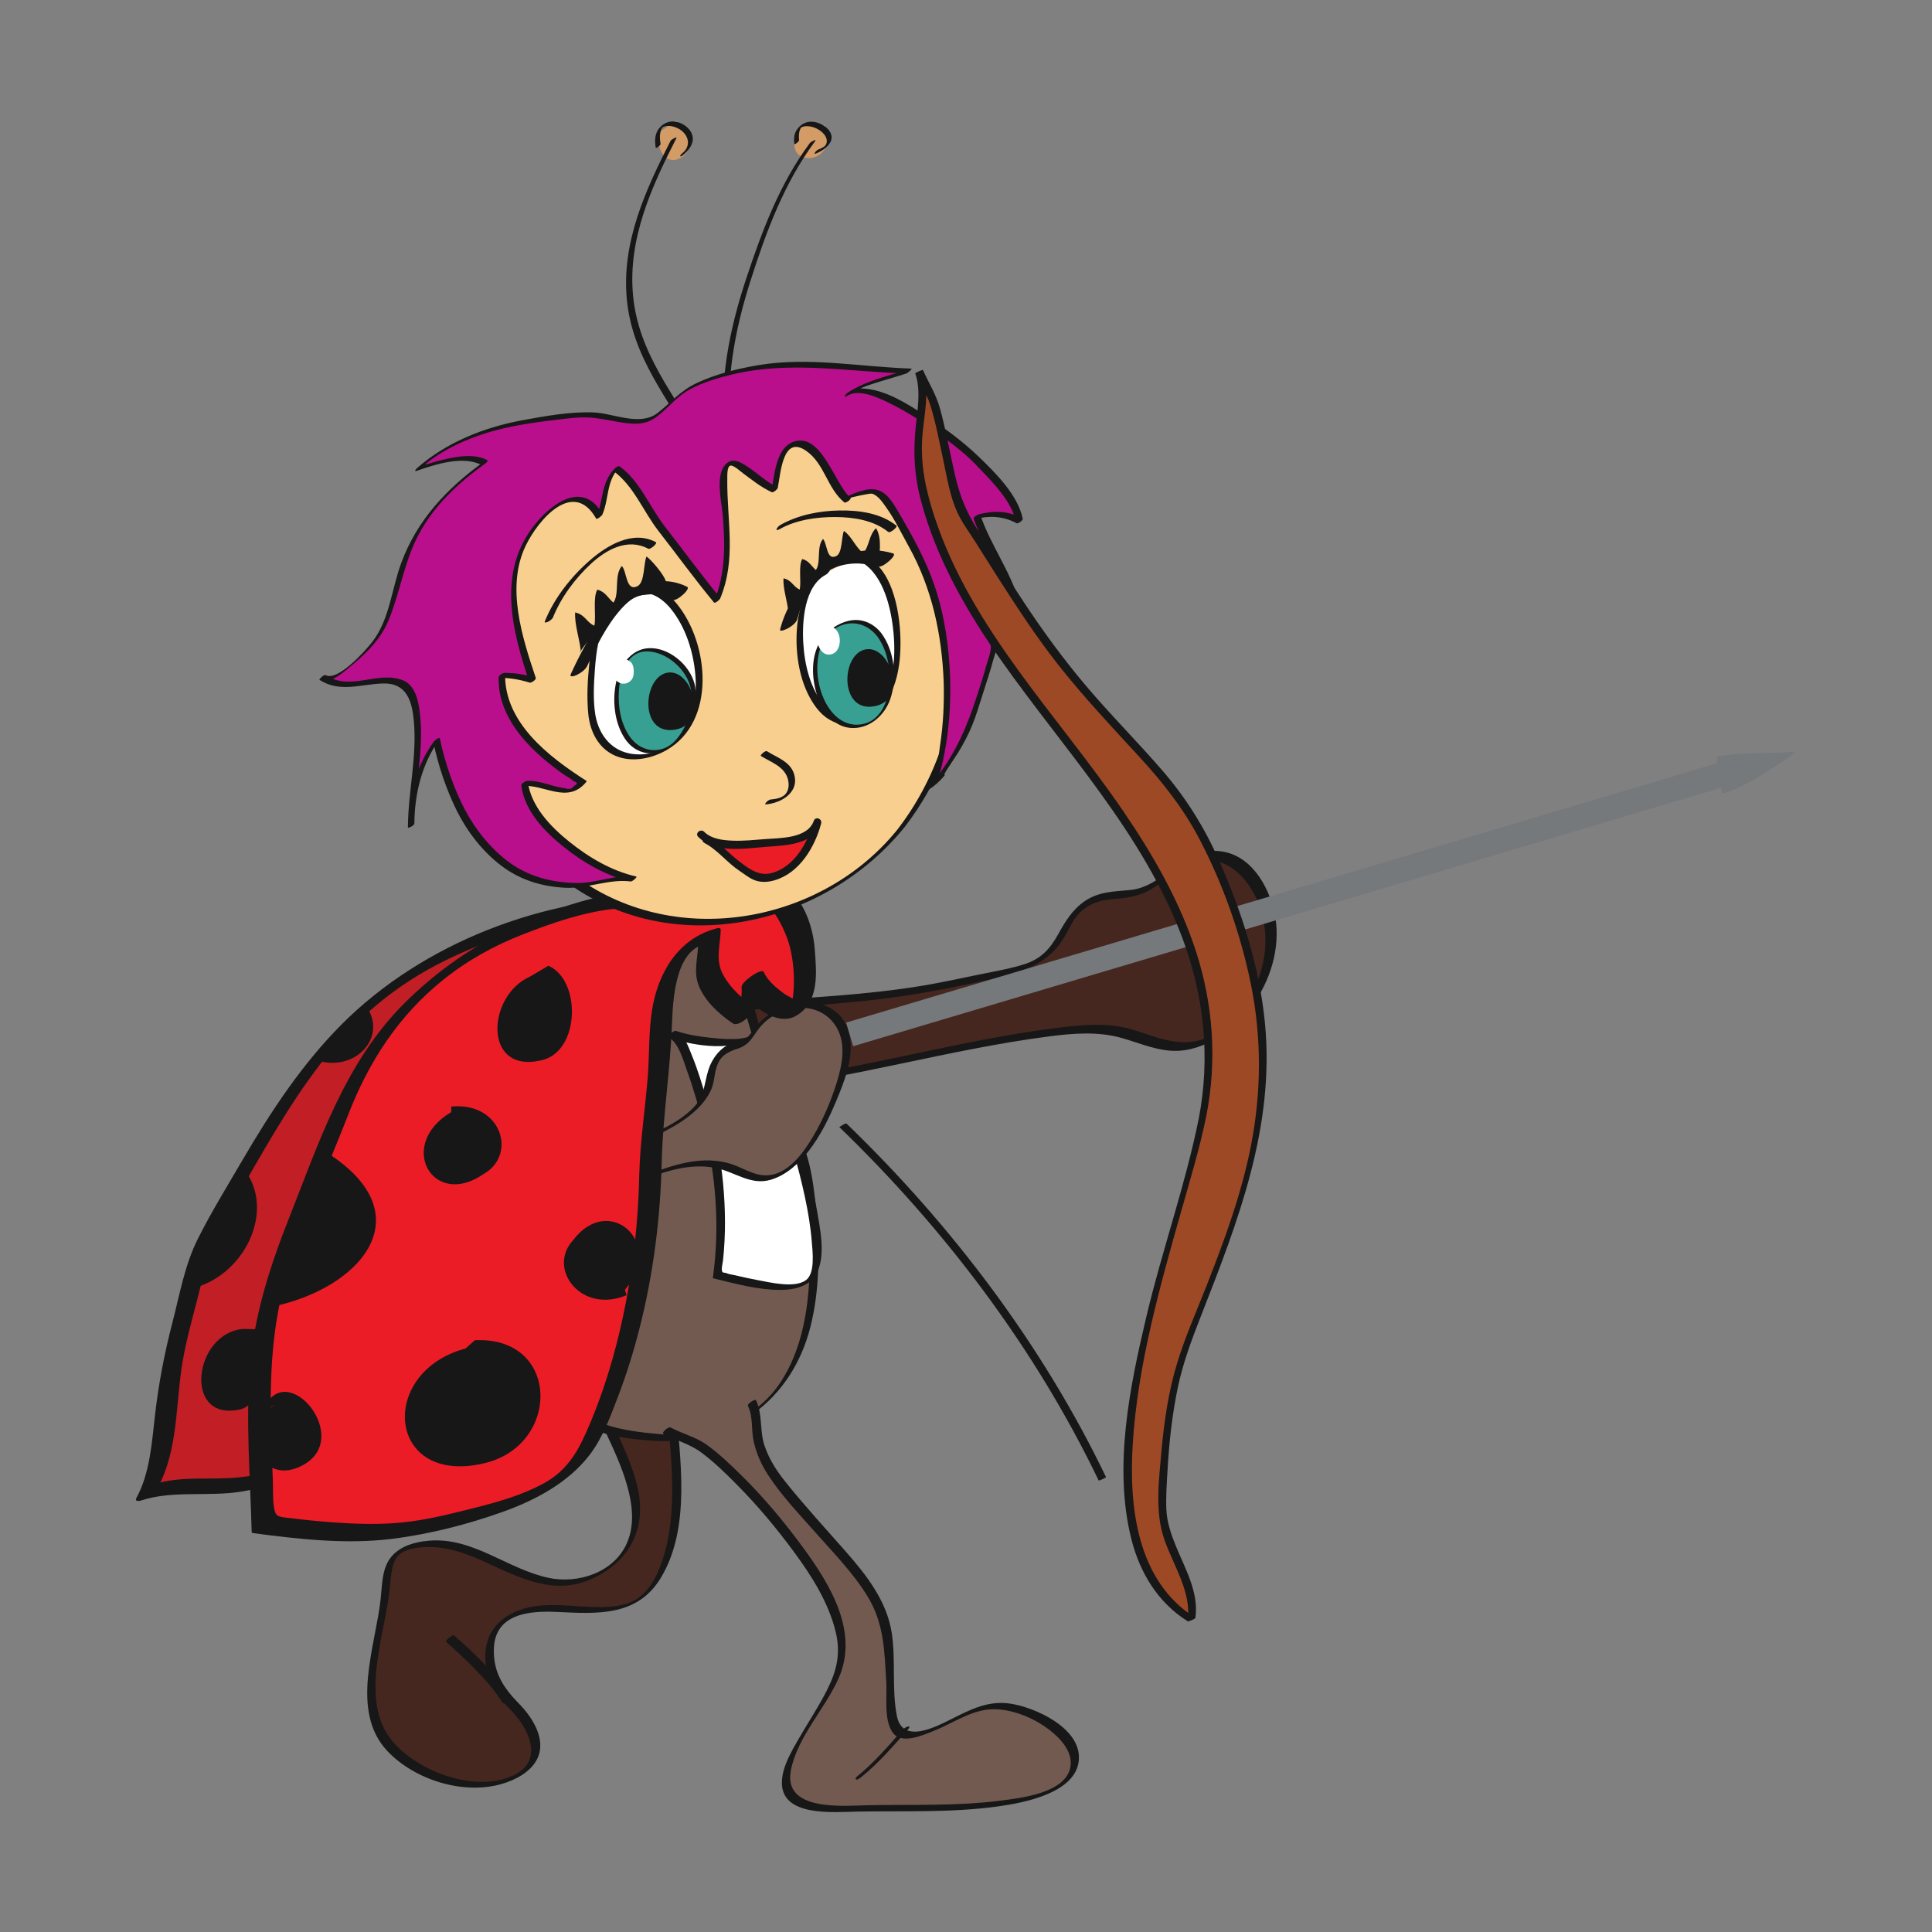 <?xml version="1.0" encoding="UTF-8" standalone="no"?>
<svg
   xmlns:dc="http://purl.org/dc/elements/1.1/"
   xmlns:cc="http://creativecommons.org/ns#"
   xmlns:rdf="http://www.w3.org/1999/02/22-rdf-syntax-ns#"
   xmlns:svg="http://www.w3.org/2000/svg"
   xmlns="http://www.w3.org/2000/svg"
   viewBox="0 0 1440 1440"
   height="1440"
   width="1440"
   xml:space="preserve"
   id="svg2"
   version="1.1"><rect x="0" y="0" width="1440" height="1440" fill="#808080" stroke="none"/><defs
     id="defs6" /><g
     transform="matrix(1.333,0,0,-1.333,0,1440)"
     id="g10"><g
       transform="scale(0.1)"
       id="g12"><path
         id="path14"
         style="fill:#d39b65;fill-opacity:1;fill-rule:nonzero;stroke:none"
         d="m 3676.84,10057.5 c 4.51,-305.15 326.54,-71.16 102.83,69.9" /><path
         id="path16"
         style="fill:#d39b65;fill-opacity:1;fill-rule:nonzero;stroke:none"
         d="m 4486.64,10106 c -174.36,-250.44 223.71,-248.32 124.24,-3.2" /><path
         id="path18"
         style="fill:#452720;fill-opacity:1;fill-rule:nonzero;stroke:none"
         d="m 4183.12,5177.27 c 388.16,30.43 782.46,43.02 1164.82,132.18 126.47,29.5 361.09,57.11 470.25,126.14 128.69,81.41 130.05,234.89 253.82,319.2 101.76,69.43 240.63,22.7 341.84,76.23 131.52,69.97 167.74,179.06 333.41,189.24 246.81,14.81 366.34,-285.94 360.42,-465.81 -8.02,-245.67 -155.09,-503.19 -408.17,-587.5 -177.85,-59.33 -339.33,62.56 -509.3,77.78 -170.25,15.29 -368.24,-23.43 -539.22,-48.96 -473.49,-70.44 -935.12,-208.63 -1411.91,-261.01" /><path
         id="path20"
         style="fill:#171717;fill-opacity:1;fill-rule:nonzero;stroke:none"
         d="m 4160.01,5153.38 c 259.81,20.05 520.46,32.61 779.15,65.05 217.96,27.34 437.17,71.04 651.25,120.75 139.86,32.48 268.53,80.72 349.7,205.86 21.49,33.14 38.24,68.91 58.21,102.91 49.92,85 127.96,120.1 221.7,127.03 87.45,6.46 158.26,16.59 232.73,65.83 73.63,48.67 131.72,127.56 220.66,148.7 101.74,24.18 200.98,-13.29 270.56,-88.55 105.65,-114.28 147.26,-282.97 126.46,-434.81 -32.21,-235.11 -211.93,-513.02 -480.58,-489.7 -101.17,8.78 -194.11,54.55 -291.87,78.16 -115.38,27.87 -237.25,18.55 -354,4.83 -566.68,-66.61 -1115.2,-236.22 -1681.79,-300.8 -17.17,-1.96 -66.98,-50.14 -46.22,-47.77 556.21,63.4 1095.72,225.21 1651.08,296.97 133.78,17.29 270.37,28.35 401.81,-8.15 106.45,-29.57 211.39,-79.23 324.42,-72.31 172.76,10.58 336.38,142.9 428.62,282.06 93.67,141.29 140.8,322.48 104.14,489.95 -33.79,154.42 -135.46,327.98 -308.75,344.23 -213.06,19.98 -304,-199.44 -499.78,-217.56 -90.57,-8.38 -174.68,-8.96 -252.18,-62.07 -68.24,-46.75 -109.11,-113.51 -148.24,-184.49 -44.24,-80.25 -94,-136.45 -183.78,-166.28 -62.62,-20.81 -127.96,-33.75 -192.62,-46.36 -125.95,-24.59 -251.26,-53.66 -377.81,-74.85 -316.3,-52.96 -637.38,-66.23 -956.65,-90.86 -17.18,-1.33 -67.58,-49.42 -46.22,-47.77 v 0" /><path
         id="path22"
         style="fill:#452720;fill-opacity:1;fill-rule:nonzero;stroke:none"
         d="m 3276.55,3210.92 c 29.77,-343.99 518.07,-875.92 136.51,-1165.1 -389.48,-280.61 -659.02,153.55 -1024.18,124.66 -262.98,-20.81 -208.7,-148.83 -248.7,-387.15 -28.72,-193.42 -86.7,-389.04 -41.32,-591.27 50.01,-260.56 521.44,-458.458 789.67,-319.611 184.15,88.153 109.52,287.881 -48.16,422.571 -106.9,91.11 -164.82,379.81 -1.07,466.88 276.1,146.88 657.66,-126.25 847.37,232.89 135.97,257.57 89.5,662.85 67.14,945.21" /><path
         id="path24"
         style="fill:#171717;fill-opacity:1;fill-rule:nonzero;stroke:none"
         d="m 3252.5,3196.32 c 24.71,-232.08 169.31,-437.15 240.57,-655.95 38.22,-117.34 63.85,-250.97 11.23,-368.2 -73.11,-162.87 -272.27,-226.95 -437.18,-191.88 -232.57,49.48 -423.67,230.69 -672.75,207.33 -74.61,-6.99 -153.35,-28.2 -204.24,-87.02 -54.93,-63.49 -52.95,-156.34 -61.31,-235.14 -28.03,-264.39 -174.15,-628.74 36.26,-852.65 C 2317,851.152 2587.84,765.902 2803,827.07 c 76.31,21.711 164.15,66.121 200.76,140.852 53.48,109.148 -27.73,233.458 -102.28,309.268 -86.68,88.16 -144.01,175.19 -140.02,306.29 5.94,195.24 195.14,213.42 349.95,206.26 226.62,-10.48 453.23,-28.47 585.52,193.7 167.22,280.83 105.72,662.57 80.93,971.17 -0.89,11.06 -49.28,-14.55 -48.1,-29.22 21.97,-273.43 62.14,-569.67 -22.47,-836.48 -27.11,-85.5 -71.27,-180.34 -150.46,-228.85 -59.49,-36.45 -134.09,-42.97 -202.2,-43.38 -108.62,-0.66 -216.99,17.77 -325.67,9.4 -183.86,-14.16 -333.99,-120.65 -313.78,-320.47 10.64,-105.25 55.99,-181.82 130.09,-253.72 106.98,-103.8 206.96,-293.32 20.97,-378.288 -211.86,-96.801 -532.49,24.988 -673.15,194.678 -188.02,226.82 -39,596.86 -13.25,855.66 4.28,42.96 6.25,88.08 18.8,129.67 21.56,71.44 79.17,88.53 148.04,96.2 128.35,14.29 247.04,-27.07 362.15,-79.53 196.63,-89.61 393.03,-194.17 607.25,-92.58 208.55,98.89 300.29,282.44 249.06,507.41 -58.1,255.12 -236.65,478.42 -264.54,740.42 -1.22,11.39 -49.63,-14.81 -48.1,-29.21 v 0" /><path
         id="path26"
         style="fill:#725a51;fill-opacity:1;fill-rule:nonzero;stroke:none"
         d="m 3358.98,5385.41 c 4.98,29.64 6.93,60.48 11.18,92.8 11.17,86.74 26.12,195.43 33.4,292.54 91.04,8.35 191.53,-13.2 276.1,-46.34 104.66,-41.07 191.26,-34.34 304.79,-42.55 31.93,-2.28 63.72,-6.46 95.5,-10.64 18.18,-2.29 68.42,0.67 81.76,-11.85 17.9,-16.77 -6.33,-78.19 -8.62,-101.56 -7.75,-77.44 -4.52,-157.31 3.76,-234.55 13.48,-122.91 68.42,-260.61 96.37,-382.3 61.96,-271.47 225.53,-478.21 265.53,-752.15 66.27,-452.88 74.96,-1096.82 -388.43,-1338.3 -155.02,-80.74 -378.6,-106 -550.12,-73.68 -125.46,23.64 -328.97,50.31 -412.81,157.45 -150.17,191.73 -111.99,478.67 -69.97,702.24 46.06,245.4 -38.12,487.09 -55.75,735.73 -18.06,256.03 12.92,510.05 133.33,726.82 39.53,71.65 104.52,120.88 147.89,187.62 20.87,32.05 30.29,64.72 36.09,98.72" /><path
         id="path28"
         style="fill:#171717;fill-opacity:1;fill-rule:nonzero;stroke:none"
         d="m 3383.03,5400.02 c 17.75,127.85 34.08,256.67 44.58,385.34 -13.93,-10.98 -27.85,-21.96 -41.78,-32.93 138.33,8.16 249.59,-54.6 381.68,-75.23 59.62,-9.32 120.38,-8.7 180.46,-12.74 31.75,-2.13 63.12,-6.46 94.76,-9.54 21.19,-2.07 58.83,3.52 77.06,-6.54 41.47,-22.87 12.25,-82.89 7.92,-121.84 -8.45,-75.93 -3.27,-156.59 7,-232.18 16.55,-121.81 61.75,-237.54 91.54,-356.32 63.59,-253.5 216.75,-477.1 263.71,-734.74 33.98,-186.42 45.53,-382.35 34.17,-571.4 -11.48,-191.1 -50.59,-388.62 -155.59,-551.73 -149.28,-231.87 -424.57,-318.55 -690.67,-295.32 -184.46,16.11 -431.6,51.19 -527.72,228.9 -116.4,215.23 -49.34,458.49 -21.44,685.34 19.72,160.37 -11.29,320.52 -36.53,478.39 -24.03,150.32 -38.06,301.1 -27.41,453.39 10.88,155.79 45.54,314.37 119.11,453.21 60.33,113.87 172.41,184.75 199.15,315.94 1.35,6.65 -44.82,-13.12 -48.1,-29.21 -27.43,-134.59 -158.92,-224.56 -216.21,-349.08 -58.57,-127.34 -89.72,-265.67 -100.85,-405.04 -12.13,-151.73 0.08,-302.4 23.64,-452.4 24.01,-152.85 55.27,-306.97 42.37,-462.46 -20.02,-241.21 -104.94,-492.69 19.22,-722.26 100.12,-185.12 367,-222.42 558.62,-233.31 424.74,-24.16 765.28,226.22 869.16,635.28 52.73,207.65 52.95,426.82 33.74,638.98 -9.5,105.01 -21.08,211.18 -50.35,312.75 -37.86,131.4 -100.44,253.3 -153.76,378.69 -63.9,150.26 -102.33,309.73 -145.89,466.77 -25.26,91.09 -39.5,181.82 -41.49,276.34 -0.87,41 -1.42,83.95 5.34,124.58 3.57,21.42 21.64,60.57 13.02,82.6 -13.28,33.97 -59.84,24.68 -90.22,27.33 -79.25,6.91 -158.56,11.93 -237.84,18.47 -153.01,12.62 -284.92,90.3 -442.15,81.02 -12.44,-0.73 -40.63,-18.96 -41.77,-32.93 -10.49,-128.65 -26.83,-257.49 -44.58,-385.33 -1.07,-7.73 45.88,13.21 48.1,29.21" /><path
         id="path30"
         style="fill:#725a51;fill-opacity:1;fill-rule:nonzero;stroke:none"
         d="m 4204.67,2957.24 c 29.02,-44.1 16.36,-116.7 26.19,-170.44 37.51,-204.86 154.56,-298.33 281.9,-455.51 130.92,-161.55 305.94,-316.24 402.31,-514.23 75.22,-152.46 50.77,-302.77 68.08,-459.61 2.29,-56.43 -10.1,-214.89 54.21,-249.44 54.55,-29.22 196.78,31.39 246.61,54.55 74.61,34.28 144.52,82.96 233.81,97.78 270.19,44.86 742.52,-303.438 329.51,-478.539 -215.02,-91 -586.08,-86.699 -829.46,-89 -127.74,6.801 -447.42,-25.199 -552.14,34.101 -260.82,154.508 283.45,598.628 244.38,885.378 -29.09,249.36 -210.3,488.03 -364.79,678.68 -88.82,109.42 -184.92,214.22 -289.03,309.7 -43.92,40.28 -88.9,80.28 -137.11,115.09 -60,43.43 -129.03,51.24 -190.39,88.02" /><path
         id="path32"
         style="fill:#171717;fill-opacity:1;fill-rule:nonzero;stroke:none"
         d="m 4182.24,2940.94 c 30.01,-61.1 17.13,-133.55 32.09,-198.97 15.29,-66.92 43.22,-129.87 80.7,-187.26 75.34,-115.36 175.84,-220.61 266.96,-323.64 101.05,-114.27 209.14,-224.13 289.2,-354.94 92.32,-150.86 93.68,-303.58 104.22,-474.08 5.21,-84.25 -14.5,-209.45 33.54,-283.49 47.64,-73.45 168.74,-19.23 230.55,5.29 122.25,48.5 231.13,134.21 369.2,120.6 98.38,-9.69 197.41,-52.3 275.77,-111.71 62.43,-47.32 135.75,-124.01 120.64,-209.92 -25.73,-146.121 -276,-173.82 -394.43,-188.718 -245.24,-31 -493.37,-20.301 -739.88,-25.301 -140.08,-2.899 -472.85,-35.5 -428.45,195.238 35.88,186.431 190.36,342.831 266.39,513.821 115.37,259.49 -45.5,522.98 -198.6,732.08 -104.64,142.92 -219.41,280.03 -345.63,404.4 -60.17,59.29 -122.54,119.1 -191.01,168.81 -62.55,45.4 -137.07,61.88 -204.41,98.12 -11.37,6.11 -51.32,-29.28 -40.67,-35.01 70.91,-38.15 146.25,-56.03 212.13,-104.62 71.99,-53.09 137.71,-117.89 200.56,-181.3 117.65,-118.7 225.46,-248.18 324.17,-383 96.95,-132.41 188.03,-277.52 227.27,-438.69 29.01,-119.08 7.35,-214.52 -46.75,-322.81 -48.02,-96.09 -108.19,-185.42 -161.61,-278.47 -39.91,-69.55 -88.02,-150.64 -92.11,-233.151 -10.12,-204.418 292.62,-173.117 422.85,-170.817 261.95,4.598 527.15,-7.3 787.36,29.098 139.73,19.5 437.05,73.902 450.22,261.262 12.42,176.708 -244.57,293.058 -385.7,313.498 -118.78,17.19 -215.1,-30.24 -318.72,-82.48 -97.81,-49.33 -282.75,-147.12 -313.71,15.27 -28.84,151.23 -4.66,311.46 -28.55,464.12 -27.64,176.66 -140.59,320.69 -255.46,451.66 -114.14,130.14 -232,257.61 -340.09,392.93 -49.06,61.43 -91.34,127.79 -116.24,202.85 -27.08,81.65 -9.33,175.36 -46.94,251.93 -4.2,8.55 -51.12,-19.87 -44.86,-32.6 v 0" /><path
         id="path34"
         style="fill:#c11e25;fill-opacity:1;fill-rule:nonzero;stroke:none"
         d="m 2852.7,3395.91 c -172.1,-199.94 -380.93,-314.42 -598.55,-451.26 -157.45,-99 -300.71,-213.01 -468.7,-312.33 -142.97,-84.59 -294.09,-106.47 -461.07,-133.47 -149.66,-24.45 -363.845,9.55 -501.427,-41.56 96.301,165.12 101.285,523.99 140.813,725.21 31.656,161.96 78.454,304.86 112.324,467.3 44.35,211.99 132.3,328.56 247.12,533.48 227.92,407.3 509.25,866.97 913.34,1132.64 384.89,252.94 909.9,430.25 1389.04,423.45" /><path
         id="path36"
         style="fill:#171717;fill-opacity:1;fill-rule:nonzero;stroke:none"
         d="m 2810.08,3389.29 c -129.25,-146.55 -287.98,-250.88 -452.79,-353.01 -165.78,-102.72 -322.4,-218.16 -486.3,-323.55 -163.42,-105.06 -343.04,-149.97 -535.07,-170.48 -159.95,-17.08 -323.52,11.35 -478.963,-40.33 8.617,-5.11 17.242,-10.24 25.859,-15.37 113.372,207.04 99.414,468.8 136.974,695.89 26.48,160.07 76.74,315.19 112.23,473.29 35.9,160 99.01,294.62 181.16,435.53 151.53,259.9 294.48,523.97 478.71,762.98 192.61,249.86 420.61,443.26 704.83,581.5 332.02,161.48 702.81,258.11 1073.13,255.64 30.98,-0.21 62.76,22.06 85.01,42.07 4.09,3.68 51.08,53.74 26.46,53.9 -636.92,4.27 -1316.28,-257.48 -1768.49,-709.86 -223.69,-223.78 -399.29,-490.77 -558.01,-762.98 -83.87,-143.85 -172.53,-287.48 -247.38,-436.21 -74.93,-148.85 -101.71,-310.06 -143.245,-469.98 -44.687,-172.03 -77.093,-340.58 -97.363,-516.95 -17.644,-153.5 -28.156,-325.3 -103.746,-463.35 -11.742,-21.44 12.891,-19.68 25.859,-15.37 175.828,58.45 378.975,19.58 561.725,50.11 201.06,33.59 369.3,96.18 540.12,207.95 178.43,116.77 352.75,238.29 533.25,352.03 171.92,108.34 336.18,226.64 471.27,379.79 63.92,72.48 -59.67,15.74 -85.23,-13.24 v 0" /><path
         id="path38"
         style="fill:#ffffff;fill-opacity:1;fill-rule:nonzero;stroke:none"
         d="m 4464.41,4369.15 c -19.67,74.01 -290.25,597.46 -227.55,655.71 -89.43,-82.9 -377.19,-40.53 -478.4,-4.64 90.3,-32.06 221.42,-568.31 236.51,-661.51 36.49,-226.61 48.35,-457.72 15.22,-685.55 112.59,-27.01 449.37,-121.49 525.54,-15.76 86.59,120.88 -35.36,576.46 -71.32,711.75" /><path
         id="path40"
         style="fill:#171717;fill-opacity:1;fill-rule:nonzero;stroke:none"
         d="m 4487.93,4386.24 c -31.23,107.56 -92.01,210.59 -135.98,313.36 -27.38,64 -54.24,128.59 -75.71,194.87 -8.78,27.12 -40.14,113.58 -23.08,132.92 23.38,26.52 -17.38,8.14 -27.5,-0.26 -59.13,-49.09 -185.02,-33.76 -254.34,-26.8 -64.6,6.49 -129.89,17.42 -191.54,38.24 -12.97,4.38 -53.69,-31.82 -42.65,-36.71 56.85,-25.15 85.15,-133.87 104.08,-185.73 36.66,-100.43 65.86,-203.7 92.29,-307.23 70.67,-276.89 91.72,-566.77 52.64,-850.34 -0.22,-2.07 0.69,-3.32 2.72,-3.75 122.01,-29.6 246.36,-64.28 372.83,-64.64 80.66,-0.23 174.74,20.61 209.9,102.56 43.9,102.31 13.72,241.97 -4.37,346.59 -20.22,116.96 -48.81,232.26 -79.29,346.92 -1.73,6.51 -51.36,-17.96 -47.05,-34.19 42.74,-160.76 84.48,-324.32 97.98,-490.57 4.6,-56.72 20.26,-178.13 -32.71,-216.87 -63.79,-46.65 -201.81,-12.01 -272.82,1.04 -41.03,7.53 -81.77,16.64 -122.33,26.35 -15.37,3.68 -35.48,5.32 -49.75,12.21 -4.88,2.36 -17.24,1.57 -20.65,5.11 -10.98,11.37 0.53,51.5 1.91,64.25 15.66,144.8 13.94,291.01 0.23,435.88 -14.89,157.23 -47.67,307.3 -90.47,458.99 -24.1,85.42 -50.07,170.91 -83.72,253.12 -17.92,43.8 -41.32,116.03 -88.77,137.01 -14.22,-12.23 -28.43,-24.48 -42.65,-36.71 146.82,-49.57 381.1,-87.04 510.93,20.74 -9.17,-0.09 -18.33,-0.18 -27.5,-0.27 -24.85,-28.17 -17.15,-63.94 -9.52,-98.01 16.25,-72.63 45.48,-142.8 73.83,-211.34 49.28,-119.15 120.02,-236.96 156.01,-360.93 2,-6.84 51.68,18.24 47.05,34.19" /><path
         id="path42"
         style="fill:#725a51;fill-opacity:1;fill-rule:nonzero;stroke:none"
         d="m 2713.23,4934.42 c -87.24,-190.78 -20.2,-508.36 204.45,-595.57 239.67,-92.94 1038.02,132.12 1053.24,424.45 3.71,76.7 39.6,159.01 106.54,188.7 24.24,10.71 61.82,-3.03 84.11,9.23 34.07,18.71 49.36,67.34 74.01,96.77 52.05,61.88 109.37,98.99 190.65,119.39 144.24,36.51 290.58,-42.56 306.4,-208.76 13.68,-143.3 -90.44,-371.86 -151.92,-486.68 -50.5,-94.22 -130.24,-206.74 -228.83,-248.9 -107.48,-46 -164.65,-2.63 -262.84,36.5 C 3678.66,4432.86 3155.74,3813.1 2689.66,4048.59 2540,4124.29 2454.7,4340.46 2368,4483.7" /><path
         id="path44"
         style="fill:#171717;fill-opacity:1;fill-rule:nonzero;stroke:none"
         d="m 2691.72,4923.91 c -69.79,-164.05 -43.82,-379.62 78.28,-513.51 106.98,-117.32 256.42,-119.7 403.43,-101.7 169.27,20.72 338.58,69.88 492.55,143.18 112.89,53.74 246.77,130.05 305.13,246.65 11.84,23.66 17.81,46.6 21.87,72.58 14.86,94.92 33.05,137.05 131.12,167.79 80.11,25.09 87.58,85.41 144.36,141.2 106.68,104.82 299.53,128.47 396.18,-2.24 71.13,-96.18 46.64,-222.31 14.03,-328 -36.17,-117.22 -88.81,-235.24 -155.04,-338.71 -54.83,-85.67 -141.11,-187.66 -253.41,-180.08 -60.4,4.07 -114.12,38.94 -169.86,58.94 -168.63,60.5 -349.45,-2.76 -506.79,-67.74 -216.4,-89.37 -442.01,-222.42 -684.04,-209.61 -292.65,15.47 -389.49,267.8 -519.44,487.1 -5.35,9.03 -50.87,-20.84 -44.19,-32.11 116.98,-197.4 202.53,-431.61 453.05,-480.62 197.28,-38.59 395.88,41.24 573.8,117.89 192.87,83.08 416.89,212.44 634.76,165.92 104.57,-22.32 190.34,-97.52 301.81,-64.81 85.73,25.15 156.08,89.65 210.19,158.34 67.94,86.24 117.05,188 158.98,288.9 41.79,100.58 87.51,218.28 76.73,329.08 -22.09,227.11 -268.08,265.25 -433.91,161.37 -37.73,-23.63 -72.94,-53.47 -101.04,-88.1 -8.53,-10.5 -14.92,-22.78 -23.32,-33.19 -41.78,-51.77 -56.48,-39.61 -102.84,-53.22 -64.73,-19.01 -113.54,-86.47 -132.7,-147.45 -26.85,-85.47 -19.96,-149.88 -89.44,-217.83 -78.09,-76.37 -184.27,-125.15 -284.83,-164.16 -179.98,-69.83 -417.29,-138.93 -611.75,-94.72 -248.98,56.6 -329.97,389.93 -240.65,599.89 5.92,13.92 -38.01,-9.27 -43.02,-21.03 v 0" /><path
         id="path46"
         style="fill:#ec1c26;fill-opacity:1;fill-rule:nonzero;stroke:none"
         d="m 3637.24,4273.12 c 4.31,240.07 53.67,478.39 56.1,718.55 2.02,200.94 38.18,518.46 273.74,573.82 1.76,-90.37 -40.27,-150.51 9.57,-248.69 36.22,-71.59 115.23,-148.36 181.62,-191.13 38.05,58.05 58.79,125.74 51.11,196.99 20.2,-58.73 191.12,-198.53 244.12,-170.78 56.57,29.62 42.83,221.08 40.74,276.77 -2.97,78.53 -14.47,144.04 -49.77,216.31 -50.97,104.38 -103.7,192.6 -227.55,197.44 -96.7,3.78 -190.71,-17.84 -281.08,-33.6 -238.8,-41.69 -465.41,-12.19 -701.85,-89.63 -183.37,-60.07 -368.03,-121.63 -535.01,-217.66 -353.27,-202.96 -635.06,-515.44 -779.35,-874.91 -148.22,-403.18 -343.04,-774.71 -428.8,-1194.39 -69.84,-388.9 -29.77,-779.49 -20.82,-1153.85 265.74,-35.28 625.55,-72.05 877.25,-13.26 330.62,72.86 802.28,159.27 948.69,468.97 227.89,464.46 332.26,1039.96 341.29,1539.05" /><path
         id="path48"
         style="fill:#171717;fill-opacity:1;fill-rule:nonzero;stroke:none"
         d="m 3700.1,4311.29 c 6.7,255.21 47.83,508.02 57.15,763.32 4.91,134.55 17.68,403.09 175.83,446.25 -9.62,2.15 -19.24,4.3 -28.86,6.46 -2.06,-83.21 -29.47,-160.54 4.77,-241.01 36.36,-85.46 112.51,-153.97 187.78,-205.31 34.34,-23.44 106.06,48.65 121.36,73.94 38.9,64.3 58.57,130.45 54.12,205.89 -41.45,-27.62 -82.91,-55.23 -124.36,-82.85 43.02,-97.87 196.5,-216.23 302.19,-155.77 133.16,76.17 115.56,240.9 105.48,373.5 -13.73,180.7 -109.72,395.34 -315.03,395.04 -109.33,-0.15 -215.39,-29.77 -323.2,-43.8 -137.27,-17.86 -276.19,-16.23 -413.59,-32.71 -240.63,-28.86 -488.93,-123.09 -704.95,-231.21 -197.59,-98.88 -379.01,-232.27 -535.57,-387.93 -334.26,-332.36 -477.28,-774.21 -646.97,-1203.11 -106.33,-268.76 -194.56,-541.78 -218.13,-831.36 -24.95,-306.49 1.01,-613.84 9.03,-920.44 -0.55,-5.4 1.82,-8.68 7.13,-9.82 254.8,-33.48 517.95,-63.89 774.54,-32.51 208.33,25.47 427.46,81.25 624.83,152.16 180.39,64.8 362.7,161.76 482.05,316.17 72.89,94.32 116.36,213.81 158.63,324.02 47.32,123.39 86.9,249.79 119.69,377.8 78.93,308.08 119.23,625.5 126.08,943.28 0.54,25.16 -124.85,-35.92 -125.72,-76.36 -6.96,-322.74 -48.36,-645.22 -129.8,-957.81 -42.78,-164.19 -96.94,-325.47 -165.77,-480.64 -57.02,-128.56 -118.67,-224.15 -245.62,-291.77 -112.72,-60.06 -238.01,-97.13 -361.31,-128.46 -123.63,-31.42 -250.82,-64.19 -377.35,-81.02 -155.37,-20.68 -313.81,-14.49 -469.6,-1.85 -74.21,6.02 -148.24,13.99 -222.13,23.09 -54.01,6.65 -63.84,9.58 -71.74,64.4 -6.78,47.04 -3.54,98.27 -5.49,145.81 -14.79,360.98 -32.59,727.39 60.13,1080.24 87.21,331.87 237.42,641.85 360.57,960.92 114.54,296.73 281.22,554.78 531.46,755.98 135.49,108.93 286.79,192.47 448.62,255.33 167.08,64.9 337.28,124.42 516.4,142.75 191.24,19.57 379.04,31.38 569.32,60.75 89.66,13.84 194.84,30.25 269.8,-32.9 52.5,-44.23 87.43,-113.88 113.26,-176.3 44.74,-108.12 55.42,-270.79 31.68,-387.21 -0.74,-3.57 -11.56,-32.34 -10.37,-36.72 68.29,26.76 86.77,43.45 55.44,50.07 -6.98,1.66 -13.75,3.99 -20.31,6.99 -21.19,16.36 -48.86,26.48 -70.93,42.94 -41.35,30.83 -88.52,69.49 -109.76,117.81 -11.56,26.31 -126.03,-54.53 -124.36,-82.86 4.16,-70.45 -11.45,-127.45 -48.12,-188.06 40.45,24.65 80.91,49.29 121.36,73.94 -68.76,46.92 -134.96,106.62 -175.57,180.32 -46.52,84.44 -16.46,163.58 -14.24,253 0.4,16.07 -20.62,8.71 -28.86,6.46 -211.66,-57.77 -322.56,-250.01 -355.06,-454.54 -20.07,-126.29 -14.15,-254.78 -24.78,-381.93 -15.01,-179.76 -42.14,-358.16 -46.87,-538.73 -0.66,-24.96 124.66,35.85 125.72,76.36" /><path
         id="path50"
         style="fill:#171717;fill-opacity:1;fill-rule:nonzero;stroke:none"
         d="m 4087.06,8385.47 c -32.84,282.45 21.5,570.11 106.71,839.03 87.41,275.85 189.85,554.63 363.83,788.6 11.78,15.9 -24.13,-3.3 -29.34,-10.3 -169.08,-227.36 -268.02,-493.13 -356.54,-760 -93.03,-280.47 -153.9,-582.43 -119.48,-878.48 0.97,-8.34 36.02,10.78 34.82,21.15 v 0" /><path
         id="path52"
         style="fill:#171717;fill-opacity:1;fill-rule:nonzero;stroke:none"
         d="m 3924.52,8319.25 c -151.56,276.64 -355.2,505.98 -385.11,833.77 -28.76,315.13 103.4,604.38 243.1,878.18 5.03,9.8 -28.66,-7.4 -33.16,-16.2 -140.33,-275.03 -273.7,-566.4 -244.76,-883.13 29.97,-328.09 233.94,-560.04 385.86,-837.37 3.72,-6.78 39.06,15.64 34.07,24.75 v 0" /><path
         id="path54"
         style="fill:#f8cf8e;fill-opacity:1;fill-rule:nonzero;stroke:none"
         d="m 5036.62,6169.42 c -68.82,-86.94 -148.96,-164.79 -237.32,-231.66 -44.37,-33.53 -90.51,-64.18 -138.39,-92.12 -44.44,-26.07 -93.53,-39.34 -136.02,-64.65 -22.16,-13.41 -41.42,-19.53 -63.51,-32.53 -65.05,-38.25 -145.39,-52.46 -218.26,-69.63 -273.88,-65.05 -563.19,-43.98 -820.37,72.53 -260.21,118.05 -471.47,323.38 -621.37,564.46 -192.6,309.51 -250.31,827.51 -135.63,1182.94 103.71,320.96 178.16,668.96 531.27,790.31 233.34,80.23 479.08,98.45 727.5,94.82 164.32,-2.4 486.08,90.17 636.8,47.34 101.35,-28.72 163.3,-169.34 236.44,-242.47 245.66,-245.63 541.77,-587.56 567.76,-950.82 26.87,-376.71 -93.67,-770.53 -328.9,-1068.52" /><path
         id="path56"
         style="fill:#171717;fill-opacity:1;fill-rule:nonzero;stroke:none"
         d="M 5016.36,6162.32 C 4591.9,5639.03 3788.88,5495.67 3232.32,5892.08 c -448.43,319.39 -655.93,858.21 -590.01,1398.9 14.48,118.67 50.06,229.93 85.61,343.52 35.74,114.15 72.35,229.25 127.77,335.69 72.97,140.12 177.45,247.56 328.32,301.8 158.45,56.96 329.53,80.5 496.99,89.69 129.01,7.08 256.4,-0.18 384.61,17.86 115.76,16.29 231.59,40.31 348.72,44.16 138.04,4.53 206.86,-52.4 286.37,-159.96 74.09,-100.23 166.2,-183.94 248.43,-277.43 215.84,-245.42 394.77,-525.46 395.97,-862.18 1.22,-346.69 -116.92,-687.98 -328.74,-961.81 -16.6,-21.46 33.19,4.72 40.52,14.2 194.79,251.81 313.77,558.91 333.43,877.29 20.66,334.73 -105.68,611.94 -312.49,869.72 -97.04,120.95 -217.39,223.41 -310.09,347.02 -70.5,94.02 -127.59,181.67 -253.72,189.49 -130.23,8.08 -262.09,-21.82 -390.24,-40.57 -146.26,-21.4 -292.26,-13.12 -439.36,-23.09 -271.73,-18.44 -577.96,-70.53 -766.04,-286.35 -158.07,-181.4 -227.71,-442.67 -289.85,-670.18 -158.85,-581.64 65.85,-1232.93 556.75,-1581.96 594.49,-422.66 1427.28,-229.16 1871.61,318.63 16.98,20.93 -33.01,-4.94 -40.52,-14.2" /><path
         id="path58"
         style="fill:#ffffff;fill-opacity:1;fill-rule:nonzero;stroke:none"
         d="m 3376.28,7321.79 c -74.21,-80 -79.32,-412.61 -67.88,-509.72 26.27,-223.04 222.03,-298.46 416.65,-196.77 415.04,235.7 32.46,1144.82 -234.08,818.35" /><path
         id="path60"
         style="fill:#171717;fill-opacity:1;fill-rule:nonzero;stroke:none"
         d="m 3364.06,7319.89 c -52.82,-60.66 -61.53,-156.02 -69.49,-232.5 -9.47,-90.87 -14.02,-185.18 -5.24,-276.33 9.53,-98.98 57,-194.51 152.47,-234.73 91.74,-38.66 201.88,-15.85 285.62,32.41 278.37,160.4 237.81,594.18 59.11,815.15 -37.55,46.43 -90.24,91.81 -153.04,93.46 -63.9,1.67 -118.88,-42.55 -157.71,-89.02 -12.9,-15.45 24.68,3.8 30.39,10.64 77.25,92.46 181.75,37.58 245.08,-40.72 82.52,-102.05 125.84,-239.1 136.68,-368.44 11.11,-132.57 -13.5,-288.61 -121.59,-378.41 -72.74,-60.44 -185.17,-83.96 -275.37,-53.99 -94.29,31.33 -148.45,118.88 -162.93,213.6 -12.38,80.95 -7.53,166.94 -1.76,248.21 3.58,50.26 9.04,100.64 19.22,150.04 7.78,37.75 16.84,84.38 43.01,114.43 18.21,20.91 -17.15,4.58 -24.45,-3.8 v 0" /><path
         id="path62"
         style="fill:#ffffff;fill-opacity:1;fill-rule:nonzero;stroke:none"
         d="m 4624.15,7600.72 c -297.52,-150.37 -132,-1063.81 265.86,-778.68 202.17,152.19 158.73,796.83 -100.87,870.27" /><path
         id="path64"
         style="fill:#171717;fill-opacity:1;fill-rule:nonzero;stroke:none"
         d="m 4629.73,7611.76 c -120.89,-63.47 -165.34,-200.01 -174.06,-328.56 -9.74,-143.67 16.71,-309.46 102.32,-428.78 33.55,-46.76 80.4,-87.32 138.46,-98.07 63.38,-11.73 126.4,13.77 178.8,47.71 136.86,88.65 163.05,277.05 159.48,427.13 -3.84,161.06 -47.93,419.8 -229.6,474.89 -10.88,3.3 -39.11,-25.38 -31.99,-27.54 142.77,-43.29 196.55,-225.29 215.85,-355.73 21.44,-144.86 19.78,-329.96 -66.73,-455.52 -73.39,-106.52 -218.45,-110.14 -303.3,-18.83 -87.26,93.91 -120.3,235.66 -127.54,359.98 -6.91,118.68 5.29,317.27 127.14,381.24 9.64,5.06 35.51,34.86 11.17,22.08 v 0" /><path
         id="path66"
         style="fill:#38a093;fill-opacity:1;fill-rule:nonzero;stroke:none"
         d="m 3875.23,6954.23 c 25.19,-161.55 -102.16,-405.94 -277.73,-348.16 -160.27,52.87 -195.83,373.14 -88.82,506.14 115.49,143.58 343.58,-9.69 366.55,-157.98" /><path
         id="path68"
         style="fill:#171717;fill-opacity:1;fill-rule:nonzero;stroke:none"
         d="m 3863.21,6946.93 c 14.34,-99.2 -20.15,-213.66 -89.02,-286.93 -70.64,-75.14 -181.84,-66.4 -244.74,13.2 -57.46,72.72 -74.72,175.44 -69.02,265.79 5.96,94.3 44.12,224.21 159.97,221.4 110.91,-2.7 224.2,-105.04 242.81,-213.46 1.04,-6.07 25.22,7.74 24.05,14.6 -18.69,108.89 -128.71,210.29 -239.89,216.96 -109.61,6.57 -179.46,-89.39 -201.4,-186.21 -23.5,-103.72 -11.55,-229.47 48.08,-319.71 59.12,-89.45 167.89,-107.92 254.98,-46.23 100.8,71.4 155.72,214.26 138.23,335.19 -0.86,5.93 -25.07,-7.59 -24.05,-14.6" /><path
         id="path70"
         style="fill:#38a093;fill-opacity:1;fill-rule:nonzero;stroke:none"
         d="m 4915.87,7254.11 c 103.04,-135.09 107.88,-459.48 -92.25,-507.43 -241.7,-57.92 -342.65,365.94 -198.87,510.53 88.96,89.29 214.21,97.98 291.12,-3.1" /><path
         id="path72"
         style="fill:#171717;fill-opacity:1;fill-rule:nonzero;stroke:none"
         d="m 4904.12,7245.57 c 58.48,-78.31 76.95,-186.79 67.56,-282.36 -9.88,-100.7 -60.01,-206.3 -173.44,-212.48 -91.88,-5.01 -158.53,68.01 -192.59,145.96 -36.57,83.71 -47.5,185.2 -21.51,273.51 17.98,61.13 58.36,111.69 119.11,135.31 75.52,29.37 151.89,2.16 200.87,-59.94 4.03,-5.13 27.29,12.3 23.52,17.09 -44.63,56.6 -111.62,85.38 -183.1,68.62 -57.93,-13.58 -114.68,-52.05 -149.16,-100.6 -58.77,-82.75 -58.71,-199.11 -33.31,-293.54 24.53,-91.18 85.78,-193.13 188.95,-204.1 105.34,-11.21 194.9,66.63 227.25,161.89 39.23,115.54 23.42,268.59 -50.63,367.73 -3.8,5.08 -27.28,-12.07 -23.52,-17.09" /><path
         id="path74"
         style="fill:#171717;fill-opacity:1;fill-rule:nonzero;stroke:none"
         d="m 4253.7,6576.35 c 53.87,-34.33 126.9,-56.39 149.49,-122.85 10.24,-30.13 10.17,-68.75 -13.18,-93.08 -19.39,-20.21 -53.65,-25.58 -80.13,-28.03 -9.23,-0.86 -19.45,-9.12 -25.51,-15.64 -2.91,-3.13 -10.42,-12.71 -1.07,-11.84 58.13,5.38 126.29,34.19 152.89,89.85 13.43,28.1 11.61,60.97 0.42,89.54 -11.04,28.16 -32.76,49.37 -57.49,65.92 -28.84,19.32 -60.89,33.13 -90.14,51.77 -10.53,6.71 -39.61,-22.88 -35.28,-25.64 v 0" /><path
         id="path76"
         style="fill:#ec1c26;fill-opacity:1;fill-rule:nonzero;stroke:none"
         d="m 3920.68,6137.63 c 78.12,-82.42 266.14,-54.68 377.39,-47.07 85.73,5.79 241.09,15.15 272.8,114.95 -33.33,-128.35 -125.38,-283.51 -269.9,-309.7 -75.56,-13.61 -108.08,27.47 -161.76,60.74 -69.36,43.04 -118.65,116.43 -192.6,153.07" /><path
         id="path78"
         style="fill:#171717;fill-opacity:1;fill-rule:nonzero;stroke:none"
         d="m 3904,6123.49 c 94.67,-94.4 260.2,-65.1 379.87,-55.8 105.08,8.16 265.12,10.35 307.52,130.24 -13.68,5.05 -27.35,10.12 -41.02,15.18 -32.61,-121.69 -110.99,-264.35 -244.41,-294 -70.61,-15.7 -133.67,36.47 -186.14,78.07 -56.14,44.5 -101.19,99.34 -165.62,132.95 -24.94,13.01 -39.82,-28.17 -15.18,-41.02 74.03,-38.62 126.01,-109.72 195.55,-155.51 28.77,-18.94 55.69,-42.16 88.61,-53.78 35.1,-12.38 72.29,-9.6 107.54,0.68 139.6,40.73 225.14,184.85 260.67,317.43 7.16,26.73 -31.48,42.16 -41.02,15.18 -35.26,-99.71 -188.12,-95.67 -274.1,-102.35 -58.99,-4.59 -117.99,-10.68 -177.26,-8.65 -55.26,1.89 -120.41,8.55 -161.65,49.67 -19.78,19.72 -53.35,-8.36 -33.36,-28.29 v 0" /><path
         id="path80"
         style="fill:#ffffff;fill-opacity:1;fill-rule:nonzero;stroke:none"
         d="m 3541.55,7070.86 c -0.75,3.44 -1.76,6.94 -2.83,10.38 -7.42,22.76 -21.89,26.4 -42.63,37.71 -19.6,10.71 -40.27,21.28 -58.52,7.68 -31.32,-23.37 -21.21,-85.46 -0.74,-117.04 15.28,-23.71 40.34,-35.89 67.14,-26.94 18.72,6.2 33.67,22.63 37.17,40.54 2.89,14.82 3.5,31.72 0.41,47.67" /><path
         id="path82"
         style="fill:#ffffff;fill-opacity:1;fill-rule:nonzero;stroke:none"
         d="m 4692.7,7246.7 c -1.28,5.12 -3.03,10.03 -5.05,14.68 -8.96,20.34 -26.33,36.71 -47.75,40.34 -45.58,7.74 -76.77,-40.54 -70.03,-85.32 6.19,-41.01 35.49,-84.45 79.73,-71.73 40.48,11.66 52.86,62.77 43.1,102.03" /><path
         id="path84"
         style="fill:#171717;fill-opacity:1;fill-rule:nonzero;stroke:none"
         d="m 3693.54,9998.51 c -3.27,18.69 -4.93,37.99 -2.32,56.89 0.94,6.9 2.39,13 4.85,19.6 0.55,1.5 1.12,2.9 1.74,4.3 0.31,0.7 2.4,4.8 0.99,2.2 0.68,1.2 1.37,2.5 2.12,3.7 0.36,0.6 0.77,1.2 1.12,1.8 1.74,3 -1.72,-2 0.02,0.1 0.85,1 1.73,2.1 2.51,3.2 -3.31,-4.6 -0.45,-0.7 0.41,0.3 2.04,2.5 -3.47,-3.3 -1.12,-1.1 0.37,0.4 0.75,0.8 1.15,1.1 2.46,2 -3.88,-2.8 -1.25,-1 0.62,0.4 1.27,0.9 1.83,1.4 2.24,2 -3.6,-2.2 -1,-0.7 0.45,0.2 0.85,0.6 1.28,0.8 1.07,0.7 4.95,2.5 0.74,0.5 1.14,0.6 2.25,1.2 3.39,1.7 0.82,0.4 5.39,2.1 2.15,1 11.19,4 19.67,4.9 31.35,4.1 44.1,-2.7 94.95,-35.3 102.22,-81.6 2.16,-13.7 0.33,-25.96 -4.8,-38.07 -2.76,-6.52 -6.38,-12.2 -10.2,-17.08 -0.47,-0.59 -0.94,-1.17 -1.41,-1.76 -2.87,-3.68 1.03,0.95 -0.96,-1.18 -1.65,-1.75 -3.27,-3.53 -4.94,-5.27 -0.57,-0.6 -1.17,-1.17 -1.75,-1.76 3.73,3.72 -0.51,-0.41 -1.27,-1.1 -0.65,-0.6 -1.3,-1.17 -1.96,-1.76 -0.69,-0.61 -5.3,-4.5 -1.52,-1.37 -3.52,-2.91 -6.95,-5.87 -9.76,-9.51 -0.98,-1.28 -4.42,-5.65 -3.91,-7.79 1.34,-5.69 11.69,1.89 13.53,3.42 27.53,22.76 56.35,53.73 57.02,91.73 0.45,25.8 -13.44,49.5 -32.33,66.2 -19.22,17.1 -44.46,28.7 -70.05,31.5 -30.75,3.2 -59.06,-8.8 -80.25,-31.1 -29.71,-31.1 -31.89,-73.7 -24.84,-114.11 1.03,-5.9 11.54,1.9 13.54,3.42 3.76,2.84 14.72,11.33 13.68,17.3 v 0" /><path
         id="path86"
         style="fill:#171717;fill-opacity:1;fill-rule:nonzero;stroke:none"
         d="m 4468.18,10019.7 c -1.73,16.1 -1.8,34.7 2.08,49 0.9,3.3 1.99,6.6 3.29,9.8 0.58,1.4 1.22,2.7 1.84,4.1 0.29,0.6 -1.17,-2 -0.01,-0.1 0.42,0.7 0.8,1.5 1.22,2.2 0.32,0.6 1.65,3.5 2.24,3.6 -0.51,-0.1 -2.21,-3 -0.52,-0.8 0.49,0.6 0.99,1.2 1.45,1.9 1.7,2.3 -1.77,-1.9 -1.05,-1.2 0.46,0.4 0.89,0.9 1.33,1.4 0.56,0.6 2.49,2.5 -0.07,0 -2.73,-2.7 -0.28,-0.1 0.45,0.3 2.57,1.6 -2.58,-1.9 -1.65,-1.3 0.52,0.3 1.02,0.8 1.51,1.2 3.12,2.5 -3.43,-2 0.44,0.3 0.53,0.3 1.11,0.6 1.62,0.9 1.84,1.3 -3.04,-1.4 -1,-0.5 1.25,0.6 2.45,1.3 3.7,1.8 0.58,0.3 1.18,0.5 1.75,0.8 2.01,0.9 -1.06,-0.4 -0.4,-0.2 1.32,0.5 2.62,1 3.95,1.4 2.68,0.8 5.42,1.4 8.18,1.9 1.29,0.2 2.59,0.4 3.89,0.6 1.62,0.2 -1.18,-0.1 0.46,0 0.77,0.1 1.54,0.2 2.32,0.2 2.8,0.2 5.62,0.3 8.43,0.3 5.91,-0.2 11.8,-0.8 17.61,-1.8 23.6,-4.3 45.96,-15 64.06,-30.8 15.63,-13.7 28.72,-32.1 27.66,-53 -0.12,-2.5 -0.45,-4.9 -0.93,-7.3 0.31,1.6 -0.31,-1.1 -0.66,-2.2 -0.39,-1.3 -0.84,-2.57 -1.34,-3.82 -0.47,-1.18 -1.04,-2.31 -1.54,-3.48 -0.26,-0.61 1.3,2.24 0.14,0.34 -0.4,-0.66 -0.76,-1.35 -1.15,-2.02 -0.97,-1.59 -3.1,-4.06 -0.54,-1 -0.98,-1.18 -1.89,-2.48 -2.83,-3.7 -2.02,-2.63 2.36,2.49 0.59,0.68 -0.53,-0.55 -1.03,-1.14 -1.56,-1.69 -0.53,-0.56 -1.17,-1.07 -1.65,-1.68 1.37,1.75 3.01,2.8 0.74,0.79 -0.62,-0.55 -1.24,-1.1 -1.86,-1.66 -2.49,-2.25 1.96,1.52 1,0.82 -1.56,-1.13 -3.05,-2.37 -4.59,-3.52 -2.86,-2.13 0.43,0.32 0.45,0.29 0.02,-0.03 -2.19,-1.46 -2.38,-1.59 -1.81,-1.17 -3.64,-2.31 -5.49,-3.4 -0.9,-0.52 -1.8,-1.03 -2.69,-1.54 -1.39,-0.79 0.83,0.46 0.9,0.5 -0.63,-0.34 -1.26,-0.69 -1.9,-1.02 -2.14,-1.11 -4.29,-2.2 -6.47,-3.24 -4.52,-2.17 -9.12,-4.15 -13.77,-6.03 -7.28,-2.93 -14.62,-10.02 -18.57,-16.72 -0.88,-1.49 -2.83,-4.6 -1.34,-6.25 1.5,-1.67 4.96,0.12 6.36,0.68 20.38,8.21 39.68,19.12 56.22,33.69 12.42,10.96 24.54,24.87 29.54,40.97 7.15,23.1 -2.69,45.8 -18.71,62.7 -17.86,18.7 -42.53,31.8 -67.64,37.7 -27.8,6.6 -55.88,2.7 -79.31,-14.2 -14.53,-10.5 -26.7,-24.6 -33.95,-41 -6.77,-15.4 -8.65,-32.8 -8.17,-49.4 0.15,-5.2 0.56,-10.3 1.11,-15.45 0.64,-5.99 11.78,2.05 13.54,3.45 3.58,2.8 6.97,5.9 9.76,9.5 1.52,1.9 4.2,5.1 3.91,7.8 v 0" /><path
         id="path88"
         style="fill:#171717;fill-opacity:1;fill-rule:nonzero;stroke:none"
         d="m 3779.27,6723.58 c 178.52,34.21 93.73,334.35 -42.23,318.67 -144.24,-16.77 -167.75,-358.8 42.23,-318.67" /><path
         id="path90"
         style="fill:#171717;fill-opacity:1;fill-rule:nonzero;stroke:none"
         d="m 4898.97,6855.78 c 176.71,42.49 77.98,338.39 -56.97,316.24 -143.51,-23.57 -150.78,-366.35 56.97,-316.24" /><path
         id="path92"
         style="fill:#b90f8c;fill-opacity:1;fill-rule:nonzero;stroke:none"
         d="m 5294.81,6997.4 c 3.44,-113.27 -1.55,-227.21 -18.65,-339.27 -7.75,-50.38 -35.62,-237.46 -85.46,-264.12 30.37,16.16 52.86,38.52 73.68,64.65 -2.36,4.24 -5.8,5.92 -10.52,5.18 90.78,113.47 162.91,242.7 202.51,382.85 12.32,43.1 120.34,351.45 96.5,372.27 85.6,-74.82 184.72,-186.14 217.72,-298.27 -32.33,228.57 -50.38,429.11 -134.55,637 -48.56,119.53 -136.98,237.28 -173.55,356.21 79.87,22.56 166.89,20.44 238.19,-23.27 -14.07,102.77 -144.37,230.08 -212.06,310.72 -80.88,96.47 -596.79,505.44 -749.79,396.85 98.52,69.93 226.14,88.83 341.16,129.8 -305.87,7.75 -579.22,73.71 -887.78,12.83 -133.88,-26.43 -265.94,-62.26 -378.87,-132.39 -54.08,-33.54 -134.62,-141.22 -190.44,-156.98 -80.28,-22.59 -250.05,34.85 -339.48,31.55 -98.25,-3.57 -199.13,-19.25 -297.45,-31.68 -224.22,-28.35 -481.17,-117.21 -647.13,-268.94 91.08,32.63 292.3,83.47 370.39,33.5 -277.82,-198.52 -405.21,-375.32 -490.33,-683.72 -29.02,-105.19 -52.29,-215.64 -118.32,-308.17 -28.15,-39.66 -239.3,-251.79 -296.27,-210.1 139.16,-101.76 330.86,24.17 449.1,-35.76 154.59,-99.67 44.29,-642.65 45.5,-790.87 -1.21,156.5 46.32,349.64 142.69,475.17 11.05,-66.14 37.75,-119.68 58.12,-183.65 17.14,-53.13 31.62,-106.07 52.83,-155.16 76.77,-177.24 234.22,-366.81 419.34,-433.21 93.28,-33.54 193.68,-41.55 292.07,-38.52 80.34,2.42 203.11,51.11 278.12,35.89 -213.61,43.57 -587.09,299.54 -609.28,534.44 84.01,12.79 255.13,-100.96 328.8,1.34 -200.61,127.15 -470.35,337.86 -455.23,603.05 58.55,1.62 117.34,-8.62 171.79,-27.13 -69.97,206.87 -137.79,436.78 -87.95,657.4 38.72,167.51 314.56,537.26 460.56,259.43 42.76,84.35 11.04,186.85 95.96,266 103.7,-67.97 158.86,-217.51 235.15,-313.44 105,-132.3 221.09,-294.19 327.63,-421.7 88.96,200.55 55.22,385.84 41.34,598.27 -21.47,326.68 107.55,94.76 280.15,18.99 29.17,143.58 46.94,352.27 213.14,215.7 91.99,-75.55 99.81,-205.5 194.42,-273.75 -23.57,17.04 124.52,61.75 157.31,48.66 68.29,-27.44 150.79,-205.43 187.83,-268.47 109.56,-186.2 171.51,-385.46 197.17,-599.74 7.07,-60.08 12.05,-123.85 13.94,-189.44" /><path
         id="path94"
         style="fill:#171717;fill-opacity:1;fill-rule:nonzero;stroke:none"
         d="m 5276.78,6986.45 c 2.74,-117.1 -2.33,-233.65 -20.23,-349.53 -9.31,-60.21 -17.58,-199.22 -69.7,-237.62 -13.75,-10.13 -19.38,-27.58 2.87,-13.81 35.22,21.81 62.99,46.89 89.85,78.49 2.09,2.46 4.58,6.58 0.8,8.44 -4.05,2 65.71,103.82 74.72,118.37 30.58,49.39 57.72,100.96 80.1,154.6 23.77,56.97 40.34,116.49 59.4,175.11 20.68,63.58 41.5,127.22 58.95,191.78 7.63,28.26 34.81,91.42 16.98,119.49 -11.77,-8.54 -23.53,-17.09 -35.3,-25.63 92.67,-82.96 177.55,-178.54 217.72,-298.26 2.16,-6.42 36.95,14.67 35.68,23.77 -23.26,166.69 -40.9,335.41 -86.85,497.84 -50.39,178.13 -162.75,323.89 -221.63,497.22 -10.32,-8.85 -20.63,-17.7 -30.94,-26.55 83.51,20.47 159.41,17.53 235.5,-23.3 7.25,-3.9 35.65,16.66 34.02,24.72 -26.89,132.78 -151.38,256.18 -246.6,347.81 -89.81,86.42 -193.07,161.83 -297.37,229.59 -96.21,62.5 -209.02,135.39 -325.47,149.26 -27.3,3.25 -73.76,6.2 -96.63,-13.84 -17.97,-15.73 48.4,11.82 52.94,13.92 32.62,15.12 67.16,26.35 101.43,37.07 54.34,16.98 109.29,31.47 163.21,49.81 4.68,1.59 33.98,26.31 25.75,26.57 -285.8,9.14 -572.35,66.99 -857.55,18.85 -117.38,-19.82 -236.44,-49.66 -344.44,-100.54 -90.24,-42.51 -140.38,-107.17 -217.32,-166.67 -99.13,-76.66 -246.97,-0.85 -359.59,3.31 -128.93,4.76 -269.87,-20.47 -396.55,-43.89 -214.32,-39.61 -425.28,-123.48 -590.09,-268.74 -4.73,-4.17 -16.63,-19.79 -1.36,-14.5 103.47,35.83 259.84,87.91 364.16,32.53 4.05,6.36 8.09,12.71 12.14,19.07 -206.55,-149.36 -373.38,-325.59 -462.5,-568.17 -52.54,-142.99 -65.4,-316.67 -161.36,-439.44 -40.61,-51.95 -191.98,-221.88 -261.22,-185.91 -9.01,4.67 -38.28,-23.62 -33.64,-26.59 113.4,-72.6 229.34,-24.33 352.97,-20.12 133.25,4.54 163.79,-95.36 174.32,-209.36 18.47,-200.25 -31.85,-396.13 -33.08,-595.29 -0.04,-7.4 35.98,10.4 36.07,21.91 1.41,165.04 41.71,334.57 139.86,469.54 -11.08,-5.43 -22.16,-10.85 -33.23,-16.28 25.96,-127.45 73.67,-268.81 132.18,-385.15 58.26,-115.85 141.75,-223.3 244.89,-302.56 104.81,-80.53 226.85,-118.2 358.48,-125 123.74,-6.38 246.14,50.82 366.97,35.25 10.54,-1.35 39.18,25.93 31.99,27.54 -137.55,30.88 -265.87,106.87 -374.78,194.52 -105.1,84.58 -214.15,197.47 -232.47,337.1 -10.44,-8.23 -20.88,-16.47 -31.33,-24.69 125.24,8.63 251.66,-100.98 354.33,16.98 0.78,0.9 8.52,8.93 5.41,10.92 -209.21,133.9 -461.73,325.94 -454.84,601.19 -11.34,-8.24 -22.68,-16.49 -34.02,-24.73 59.6,-0.33 114.83,-9.46 171.79,-27.13 8.64,-2.68 36.96,16.67 33.63,26.58 -75.61,225.33 -166.92,507.29 -57.33,736.86 71.12,148.98 268.06,376.97 394.65,154.35 5,-8.79 32.68,16.25 34.82,21.21 37.55,87.03 21.9,185.5 91.02,259.5 -9.96,-4.9 -19.92,-9.81 -29.88,-14.71 114.79,-83.05 167.54,-226.31 252.76,-335.76 103.53,-132.98 202.55,-269.52 310.03,-399.39 6.73,-8.14 32.36,15.32 34.81,21.22 92.27,221.55 37.56,435.19 39.97,665.42 0.25,23.91 -2.14,74.47 18.07,78.23 17.24,3.2 55.76,-32.21 68.65,-41.82 52.2,-38.9 102.34,-78.94 161.64,-106.74 9.4,-4.41 32.36,16.25 34.03,24.73 16.49,83.68 27.88,295.76 157.44,207.23 104.39,-71.34 118.04,-210.32 214.44,-289.06 7.61,-6.21 40.46,17.36 35.29,25.64 -1.06,1.69 107.16,26.28 119.33,23.05 33.72,-8.97 60.52,-49.71 79.4,-76.28 48.59,-68.37 85.74,-145.67 126.44,-218.9 130.31,-234.49 185.62,-494.22 195.4,-760.63 0.29,-7.87 36.48,10.62 36.07,21.9 -6.42,175.09 -30.12,349.4 -86.16,515.95 -47.79,142.04 -120.88,274.91 -196.44,403.96 -49.65,84.81 -90.62,159.05 -195.73,134.28 -14.06,-3.31 -134.58,-35.41 -113.6,-68.97 11.76,8.55 23.52,17.09 35.29,25.64 -88.52,72.31 -160.16,364.09 -315.91,314.42 -103.81,-33.1 -110.48,-194.6 -127.34,-280.14 11.35,8.24 22.69,16.48 34.03,24.72 -76.67,35.94 -133.24,102.42 -208.13,138.87 -33.59,16.34 -63.97,13.47 -87.87,-18.11 -51.31,-67.75 -14.94,-207.59 -9.07,-283.2 12.79,-164.6 15.05,-321.77 -49.59,-476.99 11.61,7.07 23.22,14.15 34.82,21.22 -107.47,129.87 -206.5,266.4 -310.03,399.39 -85.25,109.52 -137.9,252.67 -252.75,335.75 -7.88,5.71 -25.12,-9.62 -29.87,-14.71 -75.43,-80.79 -59.43,-176.36 -100.91,-272.5 11.61,7.07 23.21,14.14 34.82,21.21 -112.89,198.53 -301.38,47.34 -396.74,-84.33 -188.58,-260.35 -105.85,-575.94 -11.16,-858.14 11.22,8.86 22.43,17.72 33.64,26.59 -56.89,17.64 -112.11,26.8 -171.79,27.13 -9.88,0.05 -33.74,-13.24 -34.03,-24.72 -4.75,-189.58 116.59,-341.71 254.57,-459.06 34.18,-29.06 69.78,-56.41 106.34,-82.41 15.66,-11.14 44.73,-25.22 57.56,-39.41 23.79,-6.92 24.93,-15.64 3.42,-26.15 -12.36,-17.69 -29.67,-21.95 -51.93,-12.78 -71.84,7.08 -139.17,45.14 -212.2,40.11 -7.71,-0.54 -32.61,-14.9 -31.33,-24.7 18.57,-141.62 126.49,-254.75 233.25,-340.83 109.45,-88.25 239.81,-165.37 378.08,-196.42 10.66,9.18 21.32,18.36 31.99,27.54 -112.78,14.53 -223.47,-38.68 -337.33,-36.27 -140.37,2.98 -272.29,37.66 -384.82,124.12 -96.63,74.25 -175.76,173.19 -233.27,280.26 -63.89,118.96 -116.06,271.37 -143.02,403.72 -2.33,11.41 -30.44,-12.44 -33.23,-16.28 -100.78,-138.58 -144.09,-311.01 -145.54,-480.8 12.03,7.31 24.05,14.61 36.07,21.91 1.27,204.89 55.16,406.79 31.3,612.69 -7.97,68.82 -24.2,160.79 -97.11,188.65 -141.37,54 -288.05,-63.2 -429.18,27.16 -11.21,-8.86 -22.42,-17.73 -33.63,-26.59 57.67,-29.96 152.07,60.17 190.36,92.52 84.76,71.62 155.93,145.69 197.75,250.23 62.21,155.55 85.03,321.36 164.61,471.06 87.5,164.61 222.58,288.59 372.03,396.66 2.58,1.87 19.76,15.02 12.14,19.06 -82.69,43.89 -196.94,15.59 -282.54,-6.15 -20.56,-5.22 -41.19,-13.37 -61.92,-17.54 -16.95,-0.16 -21.6,-2.84 -13.96,-8.04 18.78,15.87 38.28,30.79 58.5,44.74 71.32,49.47 150.55,87.46 231.71,117.7 144.96,53.99 295.06,75.89 447.83,94.37 72.55,8.78 147.34,19.55 220.26,10.88 58.42,-6.94 115.72,-21.29 174.11,-28.48 70.23,-8.64 121.93,-4.39 177.8,39.09 63.1,49.1 108.03,110.08 180.28,149.19 73.07,39.57 155.59,63.78 235.99,83.14 324.45,78.11 643.3,16.15 970.73,5.67 8.58,8.87 17.17,17.72 25.75,26.58 -119.37,-40.6 -243.13,-63.92 -349.94,-134.1 -13.81,-9.07 -27.67,-33.13 -1.96,-17.02 71.06,44.53 192.24,-19.27 256.03,-51.45 100.98,-50.95 195.55,-115.31 285.61,-183.48 61.91,-46.86 124.95,-95.59 178.58,-152.02 84.52,-88.93 199.47,-199.08 224.58,-323.07 11.34,8.25 22.68,16.49 34.03,24.73 -77.8,41.75 -156.61,43.9 -240.89,23.24 -8,-1.97 -34.75,-15.33 -30.94,-26.57 55.65,-163.78 162.56,-302.31 213.38,-469.08 51.72,-169.71 69.89,-347.2 94.32,-522.25 11.89,7.93 23.79,15.85 35.68,23.78 -40.16,119.7 -125.05,215.29 -217.71,298.25 -7.35,6.58 -40.45,-17.52 -35.3,-25.63 16.36,-25.75 -10.7,-89.66 -17.75,-115.76 -16.13,-59.71 -35.19,-118.63 -54.28,-177.44 -53.88,-166.02 -115.69,-315.19 -224.52,-454.42 -1.98,-2.53 -4.66,-6.54 -0.8,-8.45 -4.72,2.33 -53.34,-86.91 -18.27,-38.58 7.63,10.51 14.11,20.8 19.83,32.51 21.58,44.14 31.44,95.5 40.81,143.22 27.26,138.86 35.92,279.81 32.61,421.13 -0.18,7.72 -36.34,-10.54 -36.07,-21.9" /><path
         id="path96"
         style="fill:#171717;fill-opacity:1;fill-rule:nonzero;stroke:none"
         d="m 2857.91,1314.47 c -40.63,66.73 -93.07,125.93 -147.23,181.9 -54.11,55.92 -111.34,108.71 -169.52,160.34 -11.35,10.06 -54.16,-27.88 -47.05,-34.19 58.18,-51.63 115.41,-104.41 169.52,-160.33 54.16,-55.98 106.59,-115.17 147.22,-181.91 5.91,-9.69 54.23,22.41 47.06,34.19 v 0" /><path
         id="path98"
         style="fill:#171717;fill-opacity:1;fill-rule:nonzero;stroke:none"
         d="m 1799.53,4375.08 c 588.57,-352.14 223.74,-779.43 -288,-880.85" /><path
         id="path100"
         style="fill:#171717;fill-opacity:1;fill-rule:nonzero;stroke:none"
         d="m 2603.16,3262.77 c -495.37,-132.87 -438.77,-773.22 107.48,-641.03 426.78,102.69 420.72,711 -55.63,687.1" /><path
         id="path102"
         style="fill:#171717;fill-opacity:1;fill-rule:nonzero;stroke:none"
         d="m 2963.27,5342.04 c -239.87,-105.45 -264.79,-541.9 59.53,-468.9 221.83,43.58 229.1,448.98 43.51,529.79" /><path
         id="path104"
         style="fill:#171717;fill-opacity:1;fill-rule:nonzero;stroke:none"
         d="m 1559.99,2953.47 c -256.28,-74.14 -127.72,-481.63 129.7,-345.2 291.77,151.59 -90.95,609.66 -215.19,315.24" /><path
         id="path106"
         style="fill:#171717;fill-opacity:1;fill-rule:nonzero;stroke:none"
         d="m 1355.64,4276.48 c 199.67,-237.04 5.69,-624.06 -301.26,-681.77" /><path
         id="path108"
         style="fill:#171717;fill-opacity:1;fill-rule:nonzero;stroke:none"
         d="m 1356.27,3371.8 c -272.33,-27.13 -332.13,-509.72 -25.04,-452.06 170.47,28.68 90.53,310.58 144.07,450.31" /><path
         id="path110"
         style="fill:#171717;fill-opacity:1;fill-rule:nonzero;stroke:none"
         d="m 1757.44,4878.59 c 219.37,-81.27 410.01,118.67 294.12,291.87" /><path
         id="path112"
         style="fill:#171717;fill-opacity:1;fill-rule:nonzero;stroke:none"
         d="m 2522.75,4584.38 c -307.59,-182.56 -103.4,-544.33 181.22,-346.01 189.27,106.4 100.88,404.05 -180.68,377.12" /><path
         id="path114"
         style="fill:#171717;fill-opacity:1;fill-rule:nonzero;stroke:none"
         d="m 3493.94,3590.46 c 228.62,262.77 -90.24,546.36 -291.33,275.37 -142.77,-155.97 43.91,-412.54 301.56,-305" /><path
         id="path116"
         style="fill:#171717;fill-opacity:1;fill-rule:nonzero;stroke:none"
         d="m 3667.25,7771.21 c -128.66,68.84 -272.54,-17.6 -369.84,-102.41 -104.4,-91 -198.83,-210.74 -250.84,-340.03 -4.63,-11.5 10.31,-5.7 15.46,-3.52 10.14,4.31 25.96,15.03 30.34,25.92 45.07,112.01 123.12,216.7 211.18,298.52 86.26,80.13 205.74,146.5 321.06,84.8 11.95,-6.39 53.8,30.75 42.64,36.72 v 0" /><path
         id="path118"
         style="fill:#171717;fill-opacity:1;fill-rule:nonzero;stroke:none"
         d="m 4361.88,7845.41 c 91.94,51.25 207.55,67.08 311.37,66.33 100.54,-0.73 212.33,-18.12 292.84,-82.95 12.19,-9.82 53.84,28.72 47.05,34.18 -87.62,70.56 -208.9,87.02 -318,85.4 -113.74,-1.68 -230.59,-24.49 -330.64,-80.26 -19.82,-11.05 -37.64,-42.23 -2.62,-22.7 v 0" /><path
         id="path120"
         style="fill:#171717;fill-opacity:1;fill-rule:nonzero;stroke:none"
         d="m 4993.47,7708.52 c -286.94,85.3 -563.51,-157.05 -631.3,-424.63 -4.94,-19.5 42.08,4.46 45.47,6.51 18.66,11.28 44.96,29.2 50.72,51.91 24.48,96.61 78.28,199.73 157.29,257.22 81.14,59.03 194.94,64.57 292.53,35.56 20.17,-6 51.3,20.3 65.04,32.19 5.61,4.85 38.87,35.7 20.25,41.24 v 0" /><path
         id="path122"
         style="fill:#171717;fill-opacity:1;fill-rule:nonzero;stroke:none"
         d="m 3842.38,7521.47 c -244.32,121.18 -459.54,-132.29 -567.59,-322.95 -30.18,-53.25 -56.98,-108.3 -82.76,-163.78 -10.53,-22.66 21.58,-11.54 30.91,-7.05 21.43,10.32 50.17,29.18 60.69,51.83 51.01,109.76 105.69,222.45 185.96,314.23 19.17,21.9 38.66,40.36 55.72,52.89 4.46,3.27 14.39,9.72 21.68,13.4 10.62,5.38 21.29,9.61 33.01,12.94 60.13,17.04 122.43,2.17 177.09,-24.94 24.8,-12.3 107.25,62.54 85.29,73.43 v 0" /><path
         id="path124"
         style="fill:#171717;fill-opacity:1;fill-rule:nonzero;stroke:none"
         d="m 3246.79,7168.92 c -7.88,66.6 -34.82,144.92 -30.78,209.37 56.77,-12.66 64.18,-56.63 107.41,-74.08 10.98,55.96 -9.76,154.69 16.37,201.29 44.58,-10.44 59.33,-46.47 89.9,-72.39 36.16,48.28 1.89,153.14 47.6,204.75 28.63,-31.42 22.03,-145.23 87.29,-112.7 40.87,20.34 33.19,124.95 50.23,165.94 28.09,-19.53 102.3,-106.78 108.09,-139.54 12.39,-71.11 -39.66,-69.02 -99.34,-72.86 -74.2,-4.65 -118.65,-25.66 -165.59,-81.89 -67,-80.07 -162.9,-155.43 -216.71,-243.31" /><path
         id="path126"
         style="fill:#171717;fill-opacity:1;fill-rule:nonzero;stroke:none"
         d="m 4406.77,7391.55 c -6.67,56.51 -29.44,122.84 -25.93,177.49 48.01,-10.68 54.28,-47.92 90.91,-62.73 9.29,47.41 -8.35,131.05 13.8,170.51 37.85,-8.79 50.25,-39.33 76.17,-61.25 30.78,40.94 1.75,129.74 40.27,173.44 24.38,-26.6 18.72,-123.07 74.07,-95.49 34.62,17.2 28.09,105.83 42.64,140.54 46.46,-32.46 65.79,-96.03 109.84,-123.91 32.31,40.88 30.7,103.2 70.03,139.2 36.84,-62.56 14.54,-142.29 18.05,-209.88 -0.4,6.91 -163.91,17.24 -179.68,16 -61.88,-4.78 -110.64,-21.99 -151.31,-70.81 -56.64,-67.85 -137.78,-131.55 -183.58,-206.11" /><path
         id="path128"
         style="fill:#75797b;fill-opacity:1;fill-rule:nonzero;stroke:none"
         d="m 6941.88,5599.57 -39.33,132.12 2830.15,842.73 39.32,-132.12 -2830.14,-842.73" /><path
         id="path130"
         style="fill:#75797b;fill-opacity:1;fill-rule:nonzero;stroke:none"
         d="m 4770.42,4952.87 -39.33,132.13 2171.46,646.69 39.33,-132.12 -2171.46,-646.7" /><path
         id="path132"
         style="fill:#9e4926;fill-opacity:1;fill-rule:nonzero;stroke:none"
         d="m 6724.37,4557.64 c -130.51,-654.97 -831.09,-2338.4 -61.83,-2810.69 34.75,202.71 -164.92,411.27 -162.7,623.4 2.89,274.15 32.87,637.74 129.3,896.47 256.31,687.91 627.5,1361.33 310.31,2329.85 -275.83,842.26 -466.07,840.1 -965.42,1454.27 -154.28,189.7 -284.46,387.89 -586.15,870.6 -81.48,130.34 -131.45,664.61 -223.44,748.75 -0.81,0.71 -23.3,49.09 -25.32,54.01 42.42,-103.91 -26.54,-411.97 -3.1,-550.56 32.59,-192.64 97.85,-376.41 181.08,-550.29 167.28,-349.48 409.18,-651.98 641.24,-955.02 467.97,-611.13 932.83,-1273.72 766.03,-2110.79" /><path
         id="path134"
         style="fill:#171717;fill-opacity:1;fill-rule:nonzero;stroke:none"
         d="m 6702.78,4548.03 c -75.3,-373.16 -204.62,-734.67 -292.36,-1105.09 -93.87,-396.29 -185.83,-841.74 -84.53,-1245.62 47.23,-188.31 148.41,-355.5 315.08,-459.97 4.87,-3.06 42.4,13.73 43.15,19.21 19.7,142.84 -56.58,272.63 -108.79,400.23 -26.73,65.33 -50.18,133.35 -53.59,204.46 -3.45,71.96 2.26,145.36 6.32,217.21 8.82,156.51 25.6,313.28 57.79,466.82 29.14,139.02 78.6,269.73 130.31,401.58 207.32,528.52 413.07,1057.68 356.64,1636.98 -30.61,314.39 -130.16,623.2 -257.96,911.06 -80.03,180.28 -182.58,345.17 -311.3,494.63 -140.28,162.88 -292.72,314.71 -431.6,478.95 -127.35,150.6 -242.77,308.76 -351.27,473.39 -88.3,133.99 -173.75,269.85 -258.97,405.81 -62.35,99.46 -96.41,187.96 -122.67,302.4 -28.06,122.3 -49.66,246.27 -82.74,367.38 -22.08,80.83 -62.57,141.96 -95.6,216.45 -1.23,2.78 -44.56,-15.31 -43.15,-19.22 35.42,-98.15 8.76,-222.37 0.38,-323.34 -11.3,-136.06 -3.94,-254.06 31.26,-386.93 86.3,-325.72 256.41,-621.39 449.31,-894.92 355.61,-504.25 793.1,-965.99 1013.15,-1552.7 121.58,-324.19 156.87,-668.12 91.14,-1008.77 1.1,5.63 40.98,7.92 43.17,19.22 59.04,306.06 38.05,616.78 -57.78,913.21 -91.46,282.96 -241.24,543.23 -408.18,787.84 -366.02,536.28 -847.43,1014.86 -1054.51,1643.89 -48.74,148.06 -79.53,291.09 -68.48,446.74 8.24,116.16 44.43,262.12 3.69,374.98 -14.38,-6.4 -28.77,-12.81 -43.15,-19.22 27.52,-62.08 64.52,-112.85 84.87,-179.13 31.74,-103.31 51.36,-210.34 73.94,-315.89 19.76,-92.38 35.81,-191.5 74.79,-278.24 27.2,-60.53 69.11,-115.78 104.33,-171.79 40.01,-63.63 80.15,-127.18 120.64,-190.5 108.06,-168.96 217.85,-337.45 342.12,-495.08 141.98,-180.09 299.01,-346.46 453.99,-515.15 127.75,-139.07 243.4,-285.01 331.69,-452.69 133.76,-254.05 234.46,-539.16 291.08,-820.19 59.58,-295.74 58.01,-598.88 0.57,-894.76 -52.53,-270.56 -147.88,-529.76 -248.36,-785.59 -56.09,-142.76 -119.25,-284.75 -164.32,-431.49 -49.57,-161.39 -73.93,-330.45 -88.83,-498.23 -14.31,-161.41 -37.71,-337.11 16.8,-492.88 51.72,-147.78 152.63,-292.52 130.12,-455.73 14.38,6.4 28.77,12.81 43.15,19.21 -327.78,205.46 -372.43,621.67 -350.21,974.62 27.48,436.5 147.52,863.58 266.02,1282.48 51.89,183.38 108.27,366.6 146.02,553.59 -1.16,-5.75 -40.87,-7.85 -43.17,-19.22" /><path
         id="path136"
         style="fill:#75797b;fill-opacity:1;fill-rule:nonzero;stroke:none"
         d="m 10009.7,6571.79 c -102.58,-66.8 -264.89,-177.38 -377.14,-206.81 -24.85,61.63 -32.39,143.98 -31.72,207.89 138.12,25.32 298.8,14.48 438.16,27.21 l -29.3,-28.29" /><path
         id="path138"
         style="fill:#171717;fill-opacity:1;fill-rule:nonzero;stroke:none"
         d="m 5044.97,1128.31 c -78.61,-88.68 -155.89,-179.908 -248.31,-254.74 -4.03,-3.269 -18.46,-15.898 -10.12,-20.621 7.89,-4.469 27.68,12.18 32.52,16.09 96.09,77.813 176.78,172.141 258.51,264.341 4.18,4.72 13.45,15.85 1.42,15.78 -11.08,-0.06 -27.17,-13.12 -34.02,-20.85 v 0" /><path
         id="path140"
         style="fill:#171717;fill-opacity:1;fill-rule:nonzero;stroke:none"
         d="m 4692.42,4501.36 c 588.73,-568.49 1095.32,-1237.63 1450.56,-1976.44 1.62,-3.37 42.67,15.71 41.38,18.42 -355.24,738.82 -861.84,1407.95 -1450.57,1976.44 -6.08,5.87 -39.79,-19.95 -41.37,-18.42 v 0" /></g></g></svg>